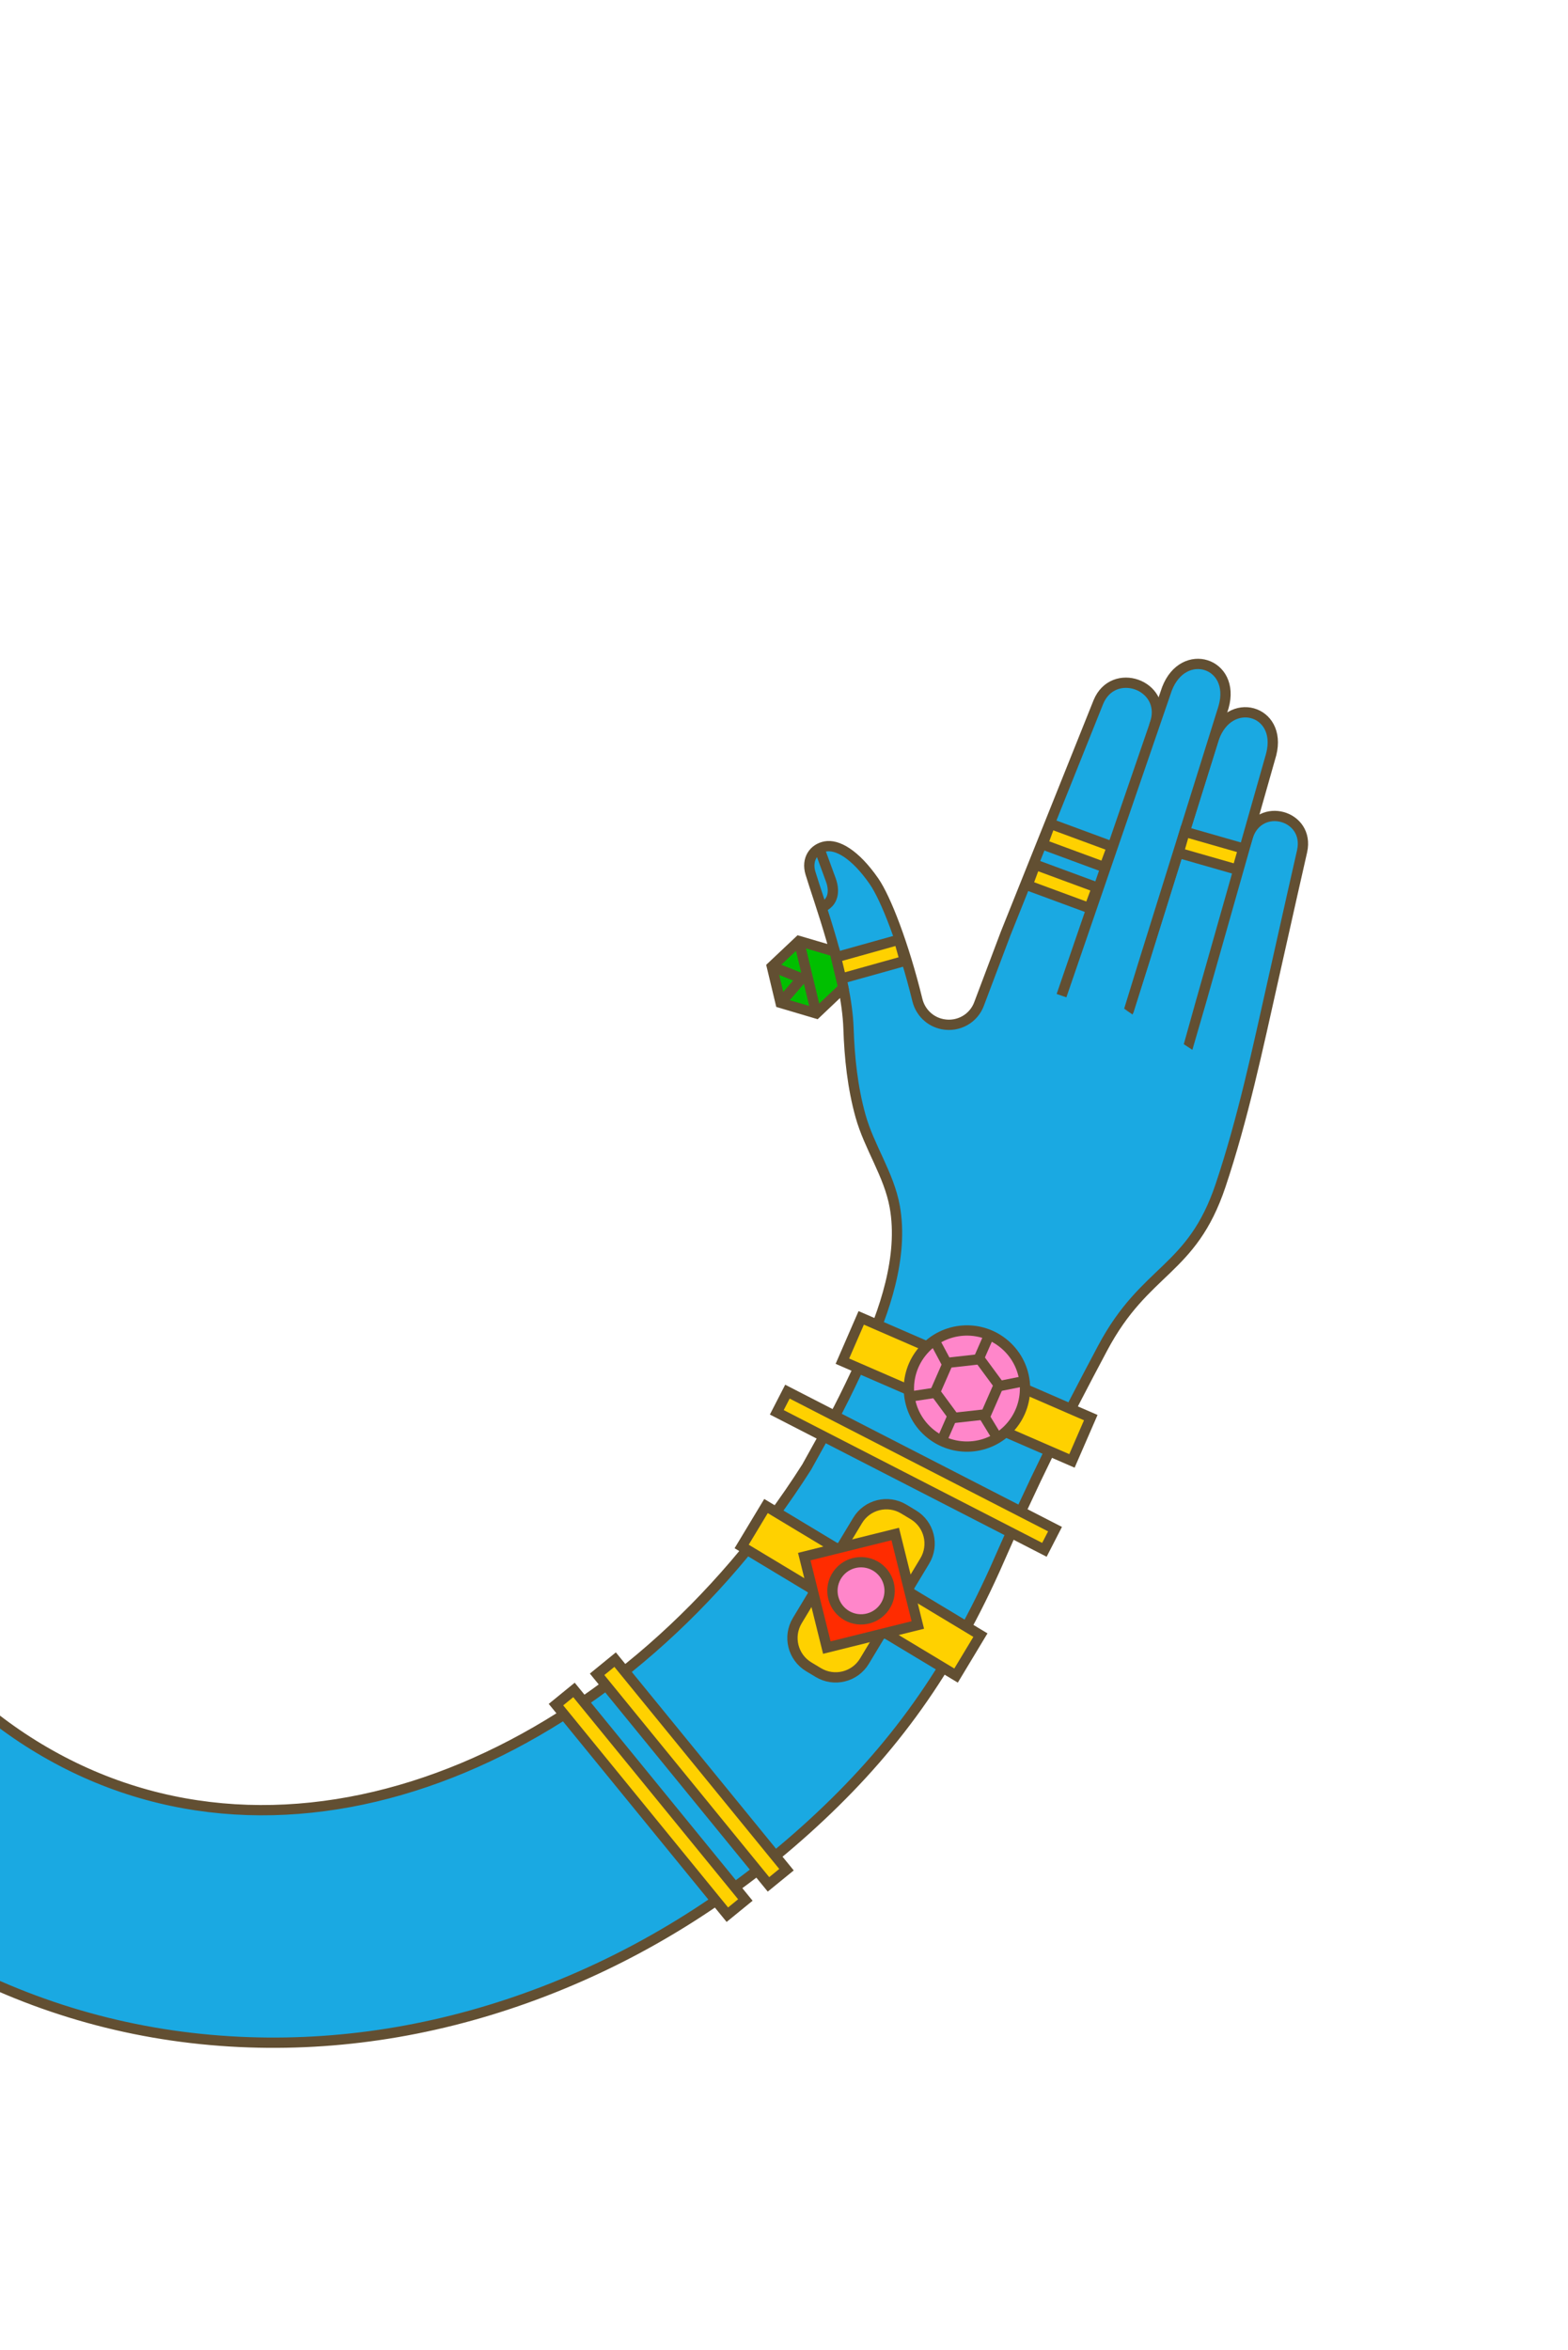 <svg width="457" height="685" viewBox="0 0 457 685" fill="none" xmlns="http://www.w3.org/2000/svg">
<path d="M235.113 427.606C183.687 508.49 91.775 551.931 18.073 513.368C-55.63 474.805 -78.967 373.451 -33.95 287.432L-93.362 256.346C-108.34 284.966 -117.945 315.361 -121.912 346.687C-125.772 377.184 -124.155 407.299 -117.102 436.197C-109.952 465.496 -97.574 492.095 -80.312 515.253C-79.543 516.285 -78.764 517.311 -77.978 518.325C-60.276 541.178 -38.443 559.488 -13.024 572.788C13.523 586.678 42.335 594.241 72.611 595.267C101.48 596.245 130.392 591.251 158.542 580.422C186.307 569.741 211.975 553.902 234.832 533.345C258.311 512.228 275.464 489.555 289.983 457.413C301.465 431.14 309.811 414.684 321.366 392.941C333.802 369.54 347.296 370.709 355.737 345.529C362.248 326.104 366.572 305.641 371.047 285.684C372.945 277.22 374.842 268.755 376.742 260.291L379.508 248.074C381.807 237.579 367.18 233.56 363.729 243.688L363.716 243.729L336.67 210.749L336.777 210.426C339.906 199.573 324.47 194.159 320.133 204.607L293.1 272.079L285.391 292.512C283.853 296.832 279.365 299.427 274.729 298.523C271.025 297.801 268.264 295.006 267.4 291.574L267.388 291.533C263.375 275.153 258.154 261.781 254.708 256.827C249.167 248.861 243.985 246.059 240.549 246.711C237.141 247.358 235.015 250.472 236.206 254.464C238.472 262.064 246.782 284.27 247.298 299.741C247.585 308.329 248.486 316.913 250.786 325.213C253.321 334.356 259.088 342.327 260.779 351.706C263.39 366.184 257.8 382.431 251.737 395.438C245.487 408.845 244.021 411.679 235.113 427.606Z" fill="#1AA9E2" stroke="#624F32" stroke-width="3" stroke-miterlimit="10"/>
<path d="M346.267 305.176C346.368 305.022 370.308 220.401 370.414 220.145L370.524 219.759C373.75 206.832 358.259 202.572 353.797 215.181L328.869 294.855" fill="#1AA9E2"/>
<path d="M346.267 305.176C346.368 305.022 370.308 220.401 370.414 220.145L370.524 219.759C373.75 206.832 358.259 202.572 353.797 215.181L328.869 294.855" stroke="#624F32" stroke-width="3" stroke-miterlimit="10"/>
<path d="M328.869 294.855C328.974 294.705 356.4 206.639 356.514 206.387L356.635 206.004C360.244 193.163 344.952 188.277 340.122 200.75L309.382 290.205" fill="#1AA9E2"/>
<path d="M328.869 294.855C328.974 294.705 356.4 206.639 356.514 206.387L356.635 206.004C360.244 193.163 344.952 188.277 340.122 200.75L309.382 290.205" stroke="#624F32" stroke-width="3" stroke-miterlimit="10"/>
<path d="M238.976 247.82L242.144 256.46C242.503 257.44 242.725 258.44 242.746 259.395C242.802 262.017 241.543 263.559 239.599 264.457" stroke="#624F32" stroke-width="3" stroke-miterlimit="10"/>
<path d="M245.52 396.739L251.005 384.12L317.909 413.192L312.424 425.811L245.52 396.739Z" fill="#FFD100" stroke="#624F32" stroke-width="3" stroke-miterlimit="10"/>
<path d="M270.721 417.494C263.665 411.364 262.916 400.673 269.048 393.617C275.179 386.56 285.87 385.809 292.925 391.939C299.981 398.07 300.73 408.76 294.598 415.817C288.467 422.873 277.776 423.624 270.721 417.494Z" fill="#FF86CA" stroke="#624F32" stroke-width="3" stroke-miterlimit="10"/>
<path d="M291.099 403.682L287.355 412.233L278.079 413.267L272.547 405.751L276.291 397.2L285.567 396.166L291.099 403.682Z" fill="#FF86CA" stroke="#624F32" stroke-width="3" stroke-miterlimit="10"/>
<path d="M274.227 420.463L277.581 412.803" stroke="#624F32" stroke-width="3" stroke-miterlimit="10"/>
<path d="M284.945 396.756L288.05 389.664" stroke="#624F32" stroke-width="3" stroke-miterlimit="10"/>
<path d="M272.104 406.011L265.224 407.056" stroke="#624F32" stroke-width="3" stroke-miterlimit="10"/>
<path d="M276.274 398.032L272.747 391.417" stroke="#624F32" stroke-width="3" stroke-miterlimit="10"/>
<path d="M286.571 412.343L290.506 418.798" stroke="#624F32" stroke-width="3" stroke-miterlimit="10"/>
<path d="M290.865 404.081L298.277 402.592" stroke="#624F32" stroke-width="3" stroke-miterlimit="10"/>
<path d="M307.491 445.701L304.396 451.725L226.403 411.646L229.499 405.623L307.491 445.701Z" fill="#FFD100" stroke="#624F32" stroke-width="3" stroke-miterlimit="10"/>
<path d="M229.226 544.956L223.978 549.237L174.029 488.01L179.277 483.729L229.226 544.956Z" fill="#FFD100" stroke="#624F32" stroke-width="3" stroke-miterlimit="10"/>
<path d="M217.238 553.792L211.99 558.074L162.041 496.847L167.289 492.565L217.238 553.792Z" fill="#FFD100" stroke="#624F32" stroke-width="3" stroke-miterlimit="10"/>
<path d="M285.747 476.589L278.648 488.376L216.156 450.748L223.255 438.961L285.747 476.589Z" fill="#FFD100" stroke="#624F32" stroke-width="3" stroke-miterlimit="10"/>
<path d="M263.399 439.835L266.195 441.518C270.831 444.31 272.325 450.331 269.533 454.967L251.952 484.161C249.16 488.797 243.139 490.293 238.504 487.502L235.707 485.818C231.072 483.027 229.577 477.006 232.369 472.369L249.95 443.175C252.742 438.539 258.763 437.043 263.399 439.835Z" fill="#FFD100" stroke="#624F32" stroke-width="3" stroke-miterlimit="10"/>
<path d="M234.404 453.705L260.918 447.118L267.499 473.632L240.985 480.218L234.404 453.705Z" fill="#FF2C00" stroke="#624F32" stroke-width="3" stroke-miterlimit="10"/>
<path d="M245.484 469.96C242.01 466.942 241.641 461.677 244.661 458.202C247.68 454.727 252.944 454.357 256.419 457.376C259.893 460.395 260.262 465.659 257.242 469.134C254.223 472.609 248.959 472.979 245.484 469.96Z" fill="#FF86CA" stroke="#624F32" stroke-width="3" stroke-miterlimit="10"/>
<path d="M306.109 240.096L324.122 246.75L321.899 252.766L303.886 246.112L306.109 240.096Z" fill="#FFD100" stroke="#624F32" stroke-width="3" stroke-miterlimit="10"/>
<path d="M301.703 252.019L319.716 258.673L317.492 264.69L299.48 258.036L301.703 252.019Z" fill="#FFD100" stroke="#624F32" stroke-width="3" stroke-miterlimit="10"/>
<path d="M345.28 242.417L362.374 247.318L360.605 253.484L343.511 248.582L345.28 242.417Z" fill="#FFD100" stroke="#624F32" stroke-width="3" stroke-miterlimit="10"/>
<path d="M263.741 280.06L239.275 286.9L237.55 280.723L262.015 273.883L263.741 280.06Z" fill="#FFD100" stroke="#624F32" stroke-width="3" stroke-miterlimit="10"/>
<path d="M227.501 292.297L224.968 281.713L232.854 274.275L243.253 277.333L245.786 287.917L237.908 295.388L227.501 292.297Z" fill="#00BF00" stroke="#624F32" stroke-width="3" stroke-miterlimit="10"/>
<path d="M232.854 274.275L237.907 295.388" stroke="#624F32" stroke-width="3" stroke-miterlimit="10"/>
<path d="M224.968 281.713L233.677 285.191L227.502 292.297" stroke="#624F32" stroke-width="3" stroke-miterlimit="10"/>
</svg>
